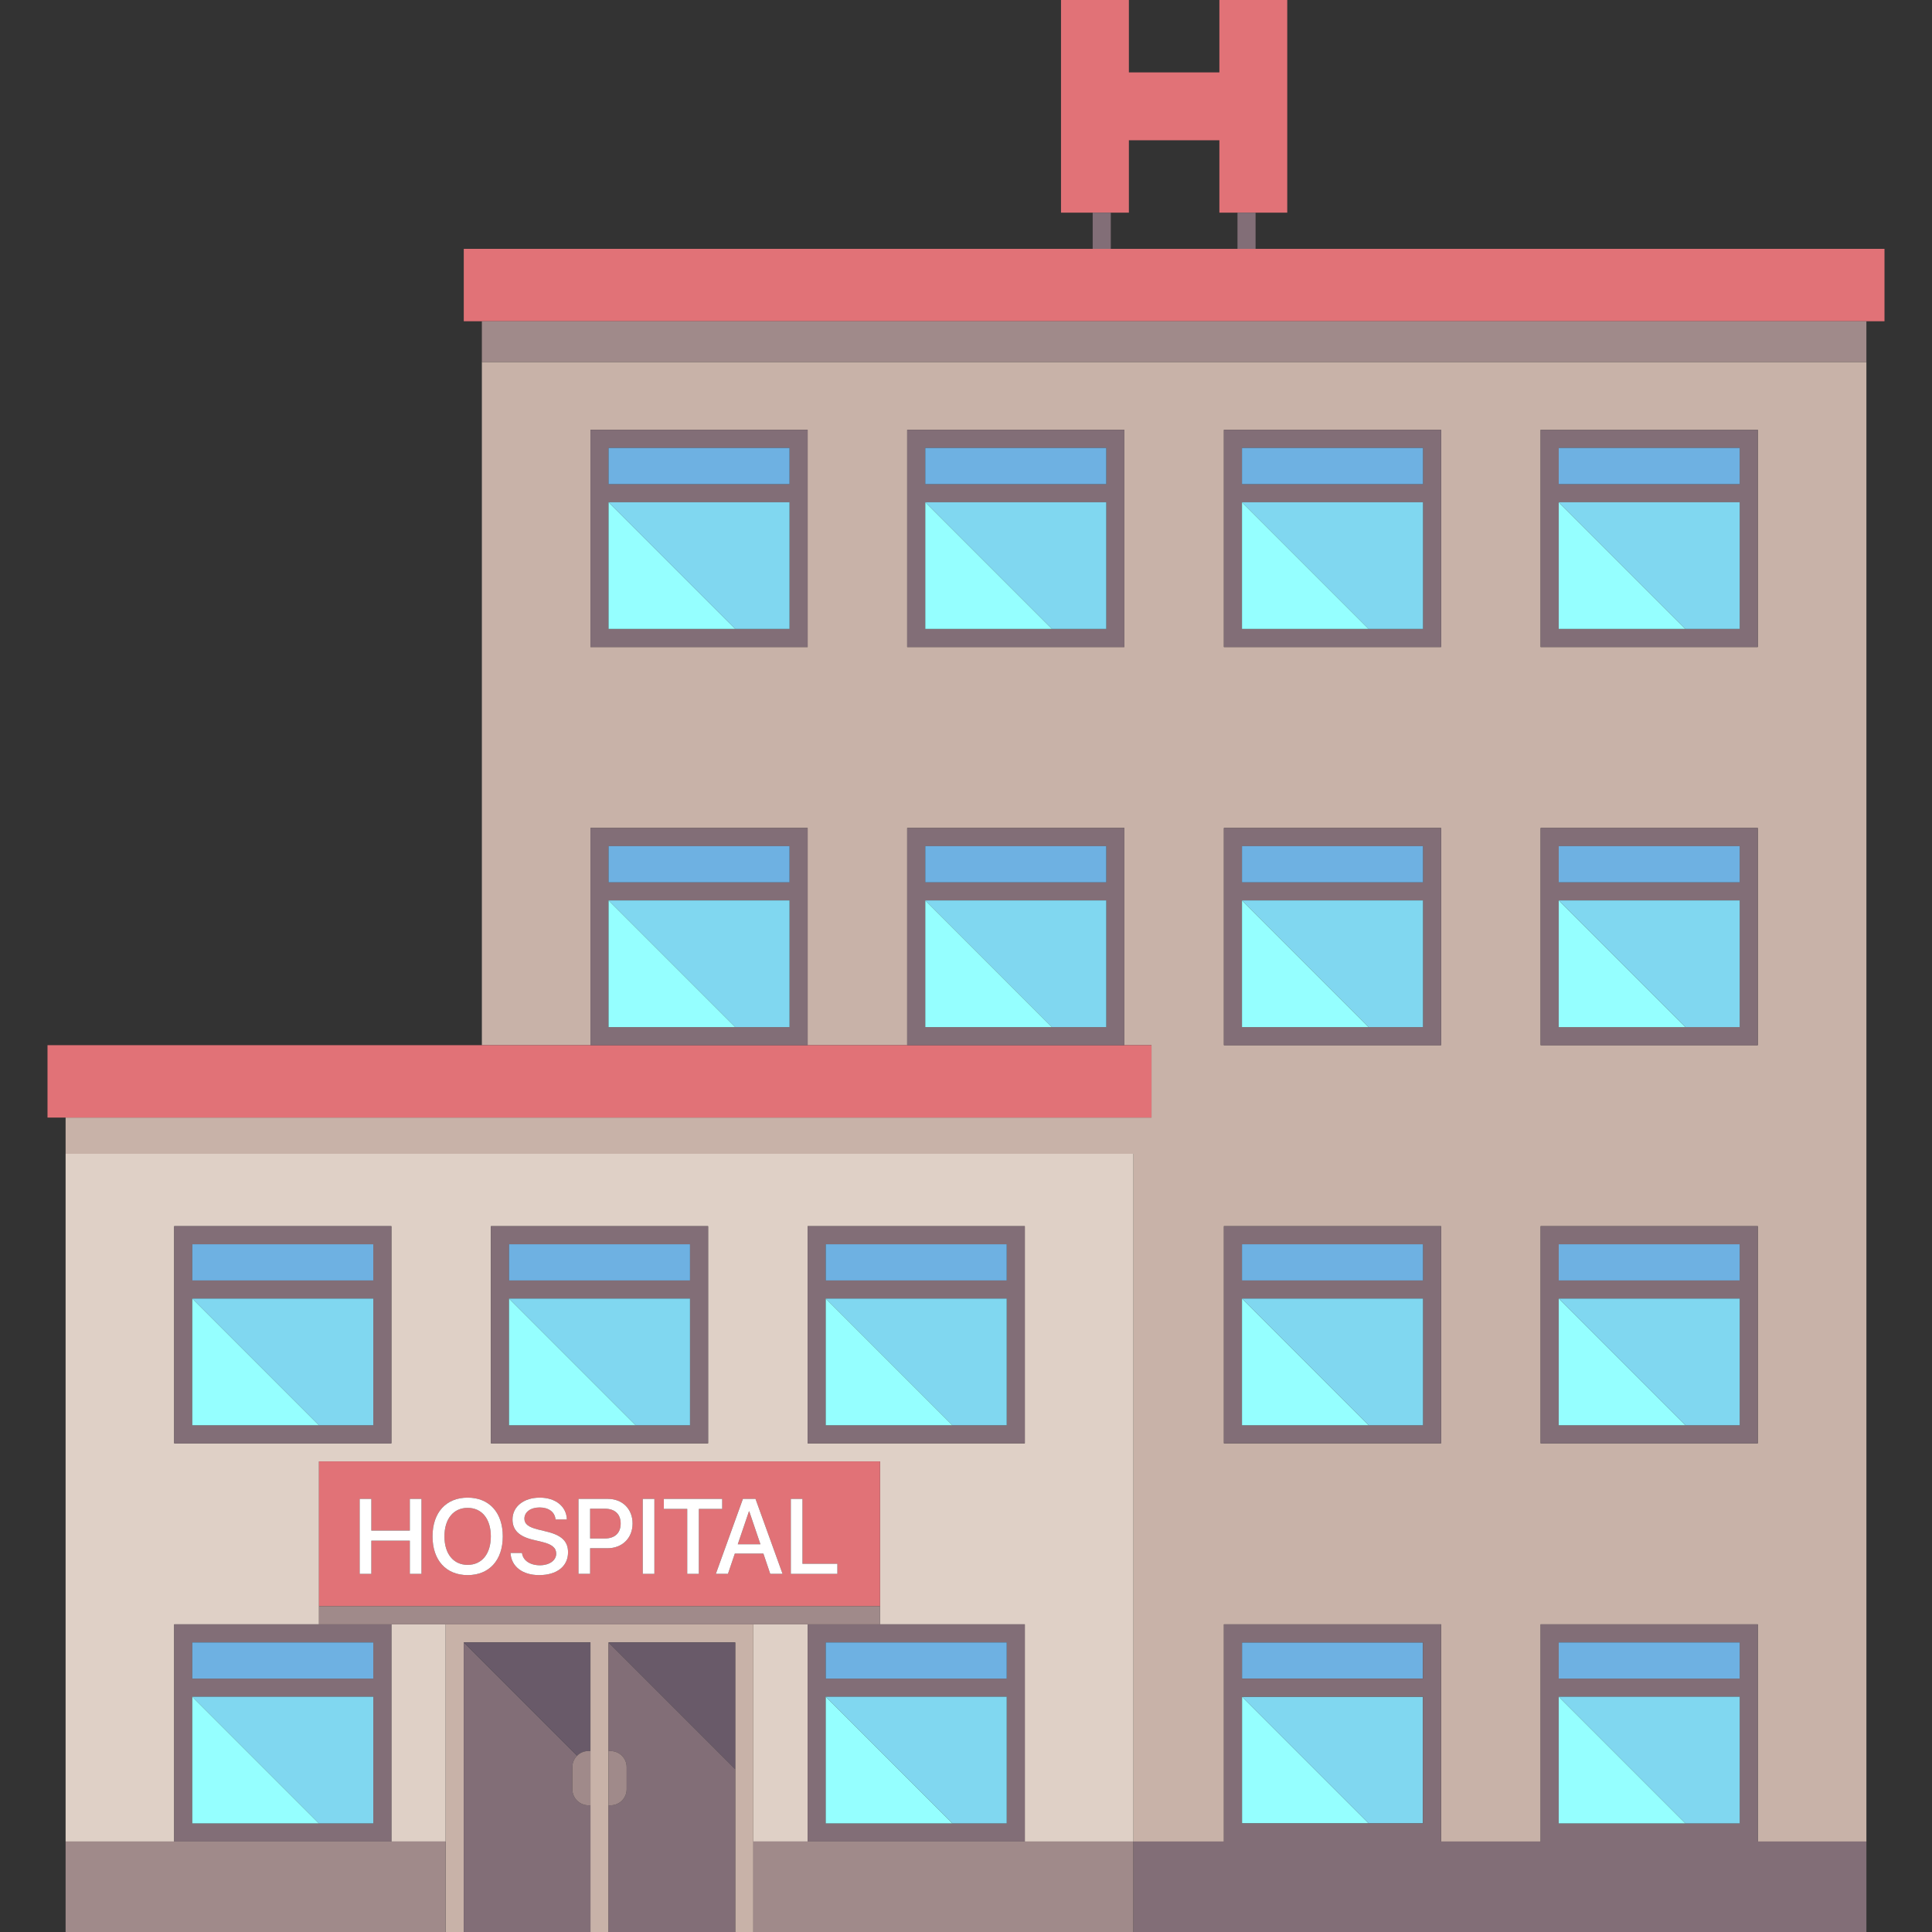 <?xml version="1.0" encoding="iso-8859-1"?>
<!-- Generator: Adobe Illustrator 19.0.0, SVG Export Plug-In . SVG Version: 6.00 Build 0)  -->
<svg version="1.1" id="Capa_1" xmlns="http://www.w3.org/2000/svg" xmlns:xlink="http://www.w3.org/1999/xlink" x="0px" y="0px"
	 viewBox="0 0 480 480" style="enable-background:new 0 0 480 480;" xml:space="preserve">
<rect x="0" y="0" width="480" height="480" fill="#333333" stroke="none"/>
<g>
	<path style="fill:#C8B2A8;" d="M119.719,259.672h26.979v-53.958h53.958v53.958h24.73v-53.958h53.958v53.958h6.745v17.986h-4.497
		H16.3v8.993h265.293v170.867h22.482V403.56h53.958v53.958h24.731V403.56h53.958v53.958H463.7V89.93H119.719V259.672z
		 M382.764,106.792h53.958v53.958h-53.958V106.792z M382.764,205.714h53.958v53.958h-53.958V205.714z M382.764,304.637h53.958
		v53.958h-53.958V304.637z M304.075,106.792h53.958v53.958h-53.958V106.792z M304.075,205.714h53.958v53.958h-53.958V205.714z
		 M304.075,304.637h53.958v53.958h-53.958V304.637z M225.386,106.792h53.958v53.958h-53.958V106.792z M146.698,106.792h53.958
		v53.958h-53.958V106.792z"/>
	<rect x="97.236" y="403.56" style="fill:#DFD0C6;" width="13.49" height="53.958"/>
	<path style="fill:#DFD0C6;" d="M43.279,403.56h35.972v-4.496v-35.972h139.391v35.972v4.496h35.972v53.958h26.979V286.651H16.3
		v170.867h26.979V403.56z M200.656,304.637h53.958v53.958h-53.958V304.637z M121.967,304.637h53.958v53.958h-53.958V304.637z
		 M43.279,304.637h53.958v53.958H43.279V304.637z"/>
	<rect x="187.166" y="403.56" style="fill:#DFD0C6;" width="13.49" height="53.958"/>
	<polygon style="fill:#E17277;" points="281.592,277.658 286.089,277.658 286.089,259.672 279.344,259.672 225.386,259.672 
		200.656,259.672 146.698,259.672 119.719,259.672 11.803,259.672 11.803,277.658 16.3,277.658 	"/>
	<polygon style="fill:#C8B2A8;" points="187.166,403.56 151.194,403.56 148.946,403.56 146.698,403.56 110.726,403.56 
		110.726,457.518 110.726,480 115.223,480 115.223,408.056 146.698,408.056 146.698,435.035 146.698,439.532 146.698,448.525 
		146.698,480 148.946,480 151.194,480 151.194,448.525 151.194,435.035 151.194,408.056 182.67,408.056 182.67,439.532 182.67,480 
		187.166,480 187.166,457.518 	"/>
	<path style="fill:#826E77;" d="M151.194,408.056v26.979h0.496c2.209,0,4,1.791,4,4v5.489c0,2.209-1.791,4-4,4h-0.496V480h31.475
		v-40.468L151.194,408.056z"/>
	<path style="fill:#826E77;" d="M146.201,448.525c-2.209,0-4-1.791-4-4v-5.489c0-1.105,0.448-2.105,1.172-2.828l-28.15-28.151V480
		h4.496h26.979v-31.475H146.201z"/>
	<path style="fill:#695A69;" d="M143.373,436.207c0.724-0.724,1.724-1.172,2.828-1.172h0.497v-26.979h-31.475L143.373,436.207z"/>
	<polygon style="fill:#695A69;" points="182.67,408.056 151.194,408.056 182.67,439.532 	"/>
	<path style="fill:#A08A8A;" d="M155.691,444.525v-5.489c0-2.209-1.791-4-4-4h-0.496v13.489h0.496
		C153.9,448.525,155.691,446.734,155.691,444.525z"/>
	<path style="fill:#A08A8A;" d="M143.373,436.207c-0.724,0.724-1.172,1.724-1.172,2.828v5.489c0,2.209,1.791,4,4,4h0.497v-8.993
		v-4.496h-0.497C145.097,435.035,144.097,435.483,143.373,436.207z"/>
	<path style="fill:#E17277;" d="M218.642,399.063v-35.972H79.251v35.972H218.642z M196.478,372.394h2.891v16.122h8.674v2.504
		h-11.566V372.394z M187.7,372.394l6.725,18.627h-3.059l-1.704-5.034h-7.1l-1.704,5.034h-3.008l6.725-18.627H187.7z M164.93,372.394
		h14.496v2.491h-5.796v16.135h-2.892v-16.135h-5.809V372.394z M159.69,372.394h2.891v18.627h-2.891V372.394z M143.722,372.394h7.293
		c3.614,0,6.144,2.491,6.144,6.119c0,3.64-2.582,6.144-6.235,6.144h-4.312v6.364h-2.891V372.394z M134.751,383.108l-2.414-0.581
		c-3.421-0.826-5.009-2.427-5.009-5.021c0-3.214,2.801-5.422,6.777-5.422c3.937,0,6.635,2.207,6.725,5.422h-2.814
		c-0.168-1.859-1.704-2.982-3.95-2.982c-2.246,0-3.782,1.136-3.782,2.788c0,1.317,0.981,2.091,3.382,2.685l2.052,0.503
		c3.821,0.904,5.409,2.44,5.409,5.163c0,3.485-2.775,5.667-7.19,5.667c-4.131,0-6.919-2.13-7.1-5.499h2.853
		c0.207,1.846,2.001,3.059,4.453,3.059c2.349,0,4.04-1.213,4.04-2.879C138.184,384.567,137.165,383.702,134.751,383.108z
		 M104.713,391.021h-2.891v-8.248h-9.565v8.248h-2.891v-18.627h2.891v7.874h9.565v-7.874h2.891V391.021z M107.463,381.714
		c0-5.925,3.356-9.63,8.726-9.63c5.357,0,8.726,3.705,8.726,9.63s-3.369,9.617-8.726,9.617
		C110.819,391.331,107.463,387.639,107.463,381.714z"/>
	<path style="fill:#E17277;" d="M121.946,381.714c0-4.35-2.22-7.087-5.757-7.087c-3.537,0-5.77,2.737-5.77,7.087
		c0,4.337,2.233,7.074,5.77,7.074C119.726,388.788,121.946,386.051,121.946,381.714z"/>
	<polygon style="fill:#E17277;" points="186.151,375.492 186.074,375.492 183.299,383.663 188.927,383.663 	"/>
	<path style="fill:#E17277;" d="M154.203,378.526c0-2.349-1.433-3.692-3.95-3.692h-3.64v7.396h3.64
		C152.758,382.23,154.203,380.875,154.203,378.526z"/>
	<polygon style="fill:#FFFFFF;" points="101.822,380.268 92.257,380.268 92.257,372.394 89.365,372.394 89.365,391.021 
		92.257,391.021 92.257,382.772 101.822,382.772 101.822,391.021 104.713,391.021 104.713,372.394 101.822,372.394 	"/>
	<path style="fill:#FFFFFF;" d="M124.915,381.714c0-5.925-3.369-9.63-8.726-9.63c-5.37,0-8.726,3.705-8.726,9.63
		s3.356,9.617,8.726,9.617C121.546,391.331,124.915,387.639,124.915,381.714z M110.419,381.714c0-4.35,2.233-7.087,5.77-7.087
		c3.537,0,5.757,2.737,5.757,7.087c0,4.337-2.22,7.074-5.757,7.074C112.652,388.788,110.419,386.051,110.419,381.714z"/>
	<path style="fill:#FFFFFF;" d="M134.144,388.891c-2.453,0-4.247-1.213-4.453-3.059h-2.853c0.181,3.369,2.969,5.499,7.1,5.499
		c4.415,0,7.19-2.182,7.19-5.667c0-2.724-1.588-4.26-5.409-5.163l-2.052-0.503c-2.401-0.594-3.382-1.368-3.382-2.685
		c0-1.652,1.536-2.788,3.782-2.788c2.246,0,3.782,1.123,3.95,2.982h2.814c-0.09-3.214-2.788-5.422-6.725-5.422
		c-3.976,0-6.777,2.207-6.777,5.422c0,2.595,1.588,4.195,5.009,5.021l2.414,0.581c2.414,0.594,3.434,1.459,3.434,2.904
		C138.184,387.677,136.493,388.891,134.144,388.891z"/>
	<path style="fill:#FFFFFF;" d="M146.613,384.657h4.312c3.653,0,6.235-2.504,6.235-6.144c0-3.627-2.53-6.119-6.144-6.119h-7.293
		v18.627h2.891V384.657z M146.613,374.834h3.64c2.517,0,3.95,1.342,3.95,3.692s-1.446,3.705-3.95,3.705h-3.64V374.834z"/>
	<rect x="159.69" y="372.394" style="fill:#FFFFFF;" width="2.891" height="18.627"/>
	<polygon style="fill:#FFFFFF;" points="170.739,391.021 173.63,391.021 173.63,374.885 179.426,374.885 179.426,372.394 
		164.93,372.394 164.93,374.885 170.739,374.885 	"/>
	<path style="fill:#FFFFFF;" d="M180.859,391.021l1.704-5.034h7.1l1.704,5.034h3.059l-6.725-18.627h-3.124l-6.725,18.627H180.859z
		 M186.074,375.492h0.078l2.775,8.171h-5.628L186.074,375.492z"/>
	<polygon style="fill:#FFFFFF;" points="208.044,388.516 199.37,388.516 199.37,372.394 196.478,372.394 196.478,391.021 
		208.044,391.021 	"/>
	<path style="fill:#826E77;" d="M79.251,403.56H43.279v53.958h53.958V403.56H79.251z M47.775,408.056H92.74v8.993H47.775V408.056z
		 M92.74,453.021h-13.49H47.775v-31.475H92.74V453.021z"/>
	<polygon style="fill:#80D7F0;" points="79.251,453.021 92.74,453.021 92.74,421.546 47.775,421.546 	"/>
	<rect x="47.775" y="408.056" style="fill:#6EB1E2;" width="44.965" height="8.993"/>
	<polygon style="fill:#95FFFF;" points="47.775,453.021 79.251,453.021 47.775,421.546 	"/>
	<path style="fill:#826E77;" d="M218.642,403.56h-17.986v53.958h53.958V403.56H218.642z M205.152,408.056h44.965v8.993h-44.965
		V408.056z M250.117,453.021h-13.49h-31.475v-31.475h44.965V453.021z"/>
	<polygon style="fill:#80D7F0;" points="236.628,453.021 250.117,453.021 250.117,421.546 205.152,421.546 	"/>
	<rect x="205.152" y="408.056" style="fill:#6EB1E2;" width="44.965" height="8.993"/>
	<polygon style="fill:#95FFFF;" points="205.152,453.021 236.628,453.021 205.152,421.546 	"/>
	<path style="fill:#826E77;" d="M97.236,304.637H43.279v53.958h53.958V304.637z M47.775,309.133H92.74v8.993H47.775V309.133z
		 M92.74,354.098h-13.49H47.775v-31.475H92.74V354.098z"/>
	<polygon style="fill:#80D7F0;" points="79.251,354.098 92.74,354.098 92.74,322.623 47.775,322.623 	"/>
	<rect x="47.775" y="309.133" style="fill:#6EB1E2;" width="44.965" height="8.993"/>
	<polygon style="fill:#95FFFF;" points="47.775,354.098 79.251,354.098 47.775,322.623 	"/>
	<path style="fill:#826E77;" d="M175.925,304.637h-53.958v53.958h53.958V304.637z M126.464,309.133h44.965v8.993h-44.965V309.133z
		 M171.429,354.098h-13.49h-31.475v-31.475h44.965V354.098z"/>
	<polygon style="fill:#80D7F0;" points="157.939,354.098 171.429,354.098 171.429,322.623 126.464,322.623 	"/>
	<rect x="126.464" y="309.133" style="fill:#6EB1E2;" width="44.965" height="8.993"/>
	<polygon style="fill:#95FFFF;" points="126.464,354.098 157.939,354.098 126.464,322.623 	"/>
	<path style="fill:#826E77;" d="M254.614,304.637h-53.958v53.958h53.958V304.637z M205.152,309.133h44.965v8.993h-44.965V309.133z
		 M250.117,354.098h-13.49h-31.475v-31.475h44.965V354.098z"/>
	<polygon style="fill:#80D7F0;" points="236.628,354.098 250.117,354.098 250.117,322.623 205.152,322.623 	"/>
	<rect x="205.152" y="309.133" style="fill:#6EB1E2;" width="44.965" height="8.993"/>
	<polygon style="fill:#95FFFF;" points="205.152,354.098 236.628,354.098 205.152,322.623 	"/>
	<polygon style="fill:#A08A8A;" points="97.236,457.518 43.279,457.518 16.3,457.518 16.3,480 110.726,480 110.726,457.518 	"/>
	<polygon style="fill:#A08A8A;" points="254.614,457.518 200.656,457.518 187.166,457.518 187.166,480 281.592,480 281.592,457.518 
			"/>
	<polygon style="fill:#A08A8A;" points="218.642,403.56 218.642,399.063 79.251,399.063 79.251,403.56 97.236,403.56 
		110.726,403.56 146.698,403.56 148.946,403.56 151.194,403.56 187.166,403.56 200.656,403.56 	"/>
	<path style="fill:#826E77;" d="M358.033,304.637h-53.958v53.958h53.958V304.637z M308.571,309.133h44.965v8.993h-44.965V309.133z
		 M353.536,354.098h-13.49h-31.475v-31.475h44.965V354.098z"/>
	<polygon style="fill:#80D7F0;" points="340.047,354.098 353.536,354.098 353.536,322.623 308.571,322.623 	"/>
	<rect x="308.571" y="309.133" style="fill:#6EB1E2;" width="44.965" height="8.993"/>
	<polygon style="fill:#95FFFF;" points="308.571,354.098 340.047,354.098 308.571,322.623 	"/>
	<polygon style="fill:#80D7F0;" points="353.536,453.021 353.536,421.546 308.571,421.546 340.047,453.021 	"/>
	<rect x="308.571" y="408.056" style="fill:#6EB1E2;" width="44.965" height="8.993"/>
	<polygon style="fill:#95FFFF;" points="308.571,421.546 308.571,453.021 340.047,453.021 	"/>
	<path style="fill:#826E77;" d="M358.033,205.714h-53.958v53.958h53.958V205.714z M308.571,210.211h44.965v8.993h-44.965V210.211z
		 M353.536,255.176h-13.49h-31.475V223.7h44.965V255.176z"/>
	<polygon style="fill:#80D7F0;" points="340.047,255.176 353.536,255.176 353.536,223.7 308.571,223.7 	"/>
	<rect x="308.571" y="210.211" style="fill:#6EB1E2;" width="44.965" height="8.993"/>
	<polygon style="fill:#95FFFF;" points="308.571,255.176 340.047,255.176 308.571,223.7 	"/>
	<path style="fill:#826E77;" d="M358.033,106.792h-53.958v53.958h53.958V106.792z M308.571,111.288h44.965v8.993h-44.965V111.288z
		 M353.536,156.253h-13.49h-31.475v-31.475h44.965V156.253z"/>
	<polygon style="fill:#80D7F0;" points="340.047,156.253 353.536,156.253 353.536,124.778 308.571,124.778 	"/>
	<rect x="308.571" y="111.288" style="fill:#6EB1E2;" width="44.965" height="8.993"/>
	<polygon style="fill:#95FFFF;" points="308.571,156.253 340.047,156.253 308.571,124.778 	"/>
	<path style="fill:#826E77;" d="M436.721,304.637h-53.958v53.958h53.958V304.637z M387.26,309.133h44.965v8.993H387.26V309.133z
		 M432.225,354.098h-13.489H387.26v-31.475h44.965V354.098z"/>
	<polygon style="fill:#80D7F0;" points="418.735,354.098 432.225,354.098 432.225,322.623 387.26,322.623 	"/>
	<rect x="387.26" y="309.133" style="fill:#6EB1E2;" width="44.965" height="8.993"/>
	<polygon style="fill:#95FFFF;" points="387.26,354.098 418.735,354.098 387.26,322.623 	"/>
	<path style="fill:#826E77;" d="M436.721,403.56h-53.958v53.958h-24.731V403.56h-53.958v53.958h-22.482V480H463.7v-22.482h-26.979
		V403.56z M308.571,421.546h44.965v31.475h-13.49h-31.475V421.546z M308.571,408.056h44.965v8.993h-44.965V408.056z M387.26,421.546
		h44.965v31.475h-13.489H387.26V421.546z M387.26,408.056h44.965v8.993H387.26V408.056z"/>
	<polygon style="fill:#80D7F0;" points="432.225,453.021 432.225,421.546 387.26,421.546 418.735,453.021 	"/>
	<rect x="387.26" y="408.056" style="fill:#6EB1E2;" width="44.965" height="8.993"/>
	<polygon style="fill:#95FFFF;" points="387.26,421.546 387.26,453.021 418.735,453.021 	"/>
	<path style="fill:#826E77;" d="M436.721,205.714h-53.958v53.958h53.958V205.714z M387.26,210.211h44.965v8.993H387.26V210.211z
		 M432.225,255.176h-13.489H387.26V223.7h44.965V255.176z"/>
	<polygon style="fill:#80D7F0;" points="418.735,255.176 432.225,255.176 432.225,223.7 387.26,223.7 	"/>
	<rect x="387.26" y="210.211" style="fill:#6EB1E2;" width="44.965" height="8.993"/>
	<polygon style="fill:#95FFFF;" points="387.26,255.176 418.735,255.176 387.26,223.7 	"/>
	<path style="fill:#826E77;" d="M436.721,106.792h-53.958v53.958h53.958V106.792z M387.26,111.288h44.965v8.993H387.26V111.288z
		 M432.225,156.253h-13.489H387.26v-31.475h44.965V156.253z"/>
	<polygon style="fill:#80D7F0;" points="418.735,156.253 432.225,156.253 432.225,124.778 387.26,124.778 	"/>
	<rect x="387.26" y="111.288" style="fill:#6EB1E2;" width="44.965" height="8.993"/>
	<polygon style="fill:#95FFFF;" points="387.26,156.253 418.735,156.253 387.26,124.778 	"/>
	<path style="fill:#826E77;" d="M200.656,205.714h-53.958v53.958h53.958V205.714z M151.194,210.211h44.965v8.993h-44.965V210.211z
		 M196.159,255.176h-13.49h-31.475V223.7h44.965V255.176z"/>
	<polygon style="fill:#80D7F0;" points="182.67,255.176 196.159,255.176 196.159,223.7 151.194,223.7 	"/>
	<rect x="151.194" y="210.211" style="fill:#6EB1E2;" width="44.965" height="8.993"/>
	<polygon style="fill:#95FFFF;" points="151.194,255.176 182.67,255.176 151.194,223.7 	"/>
	<path style="fill:#826E77;" d="M200.656,106.792h-53.958v53.958h53.958V106.792z M151.194,111.288h44.965v8.993h-44.965V111.288z
		 M196.159,156.253h-13.49h-31.475v-31.475h44.965V156.253z"/>
	<polygon style="fill:#80D7F0;" points="182.67,156.253 196.159,156.253 196.159,124.778 151.194,124.778 	"/>
	<rect x="151.194" y="111.288" style="fill:#6EB1E2;" width="44.965" height="8.993"/>
	<polygon style="fill:#95FFFF;" points="151.194,156.253 182.67,156.253 151.194,124.778 	"/>
	<path style="fill:#826E77;" d="M279.344,205.714h-53.958v53.958h53.958V205.714z M229.883,210.211h44.965v8.993h-44.965V210.211z
		 M274.848,255.176h-13.49h-31.475V223.7h44.965V255.176z"/>
	<polygon style="fill:#80D7F0;" points="261.358,255.176 274.848,255.176 274.848,223.7 229.883,223.7 	"/>
	<rect x="229.883" y="210.211" style="fill:#6EB1E2;" width="44.965" height="8.993"/>
	<polygon style="fill:#95FFFF;" points="229.883,255.176 261.358,255.176 229.883,223.7 	"/>
	<path style="fill:#826E77;" d="M279.344,106.792h-53.958v53.958h53.958V106.792z M229.883,111.288h44.965v8.993h-44.965V111.288z
		 M274.848,156.253h-13.49h-31.475v-31.475h44.965V156.253z"/>
	<polygon style="fill:#80D7F0;" points="261.358,156.253 274.848,156.253 274.848,124.778 229.883,124.778 	"/>
	<rect x="229.883" y="111.288" style="fill:#6EB1E2;" width="44.965" height="8.993"/>
	<polygon style="fill:#95FFFF;" points="229.883,156.253 261.358,156.253 229.883,124.778 	"/>
	<polygon style="fill:#E17277;" points="311.944,61.827 307.447,61.827 275.972,61.827 271.475,61.827 115.223,61.827 
		115.223,79.813 119.719,79.813 463.7,79.813 468.197,79.813 468.197,61.827 	"/>
	<rect x="119.719" y="79.813" style="fill:#A08A8A;" width="343.981" height="10.117"/>
	<polygon style="fill:#E17277;" points="280.468,52.834 280.468,34.848 302.951,34.848 302.951,52.834 307.447,52.834 
		311.944,52.834 319.813,52.834 319.813,34.848 319.813,17.986 319.813,0 302.951,0 302.951,17.986 280.468,17.986 280.468,0 
		263.607,0 263.607,17.986 263.607,34.848 263.607,52.834 271.475,52.834 275.972,52.834 	"/>
	<rect x="271.475" y="52.834" style="fill:#826E77;" width="4.496" height="8.993"/>
	<rect x="307.447" y="52.834" style="fill:#826E77;" width="4.496" height="8.993"/>
</g>
<g>
</g>
<g>
</g>
<g>
</g>
<g>
</g>
<g>
</g>
<g>
</g>
<g>
</g>
<g>
</g>
<g>
</g>
<g>
</g>
<g>
</g>
<g>
</g>
<g>
</g>
<g>
</g>
<g>
</g>
</svg>
